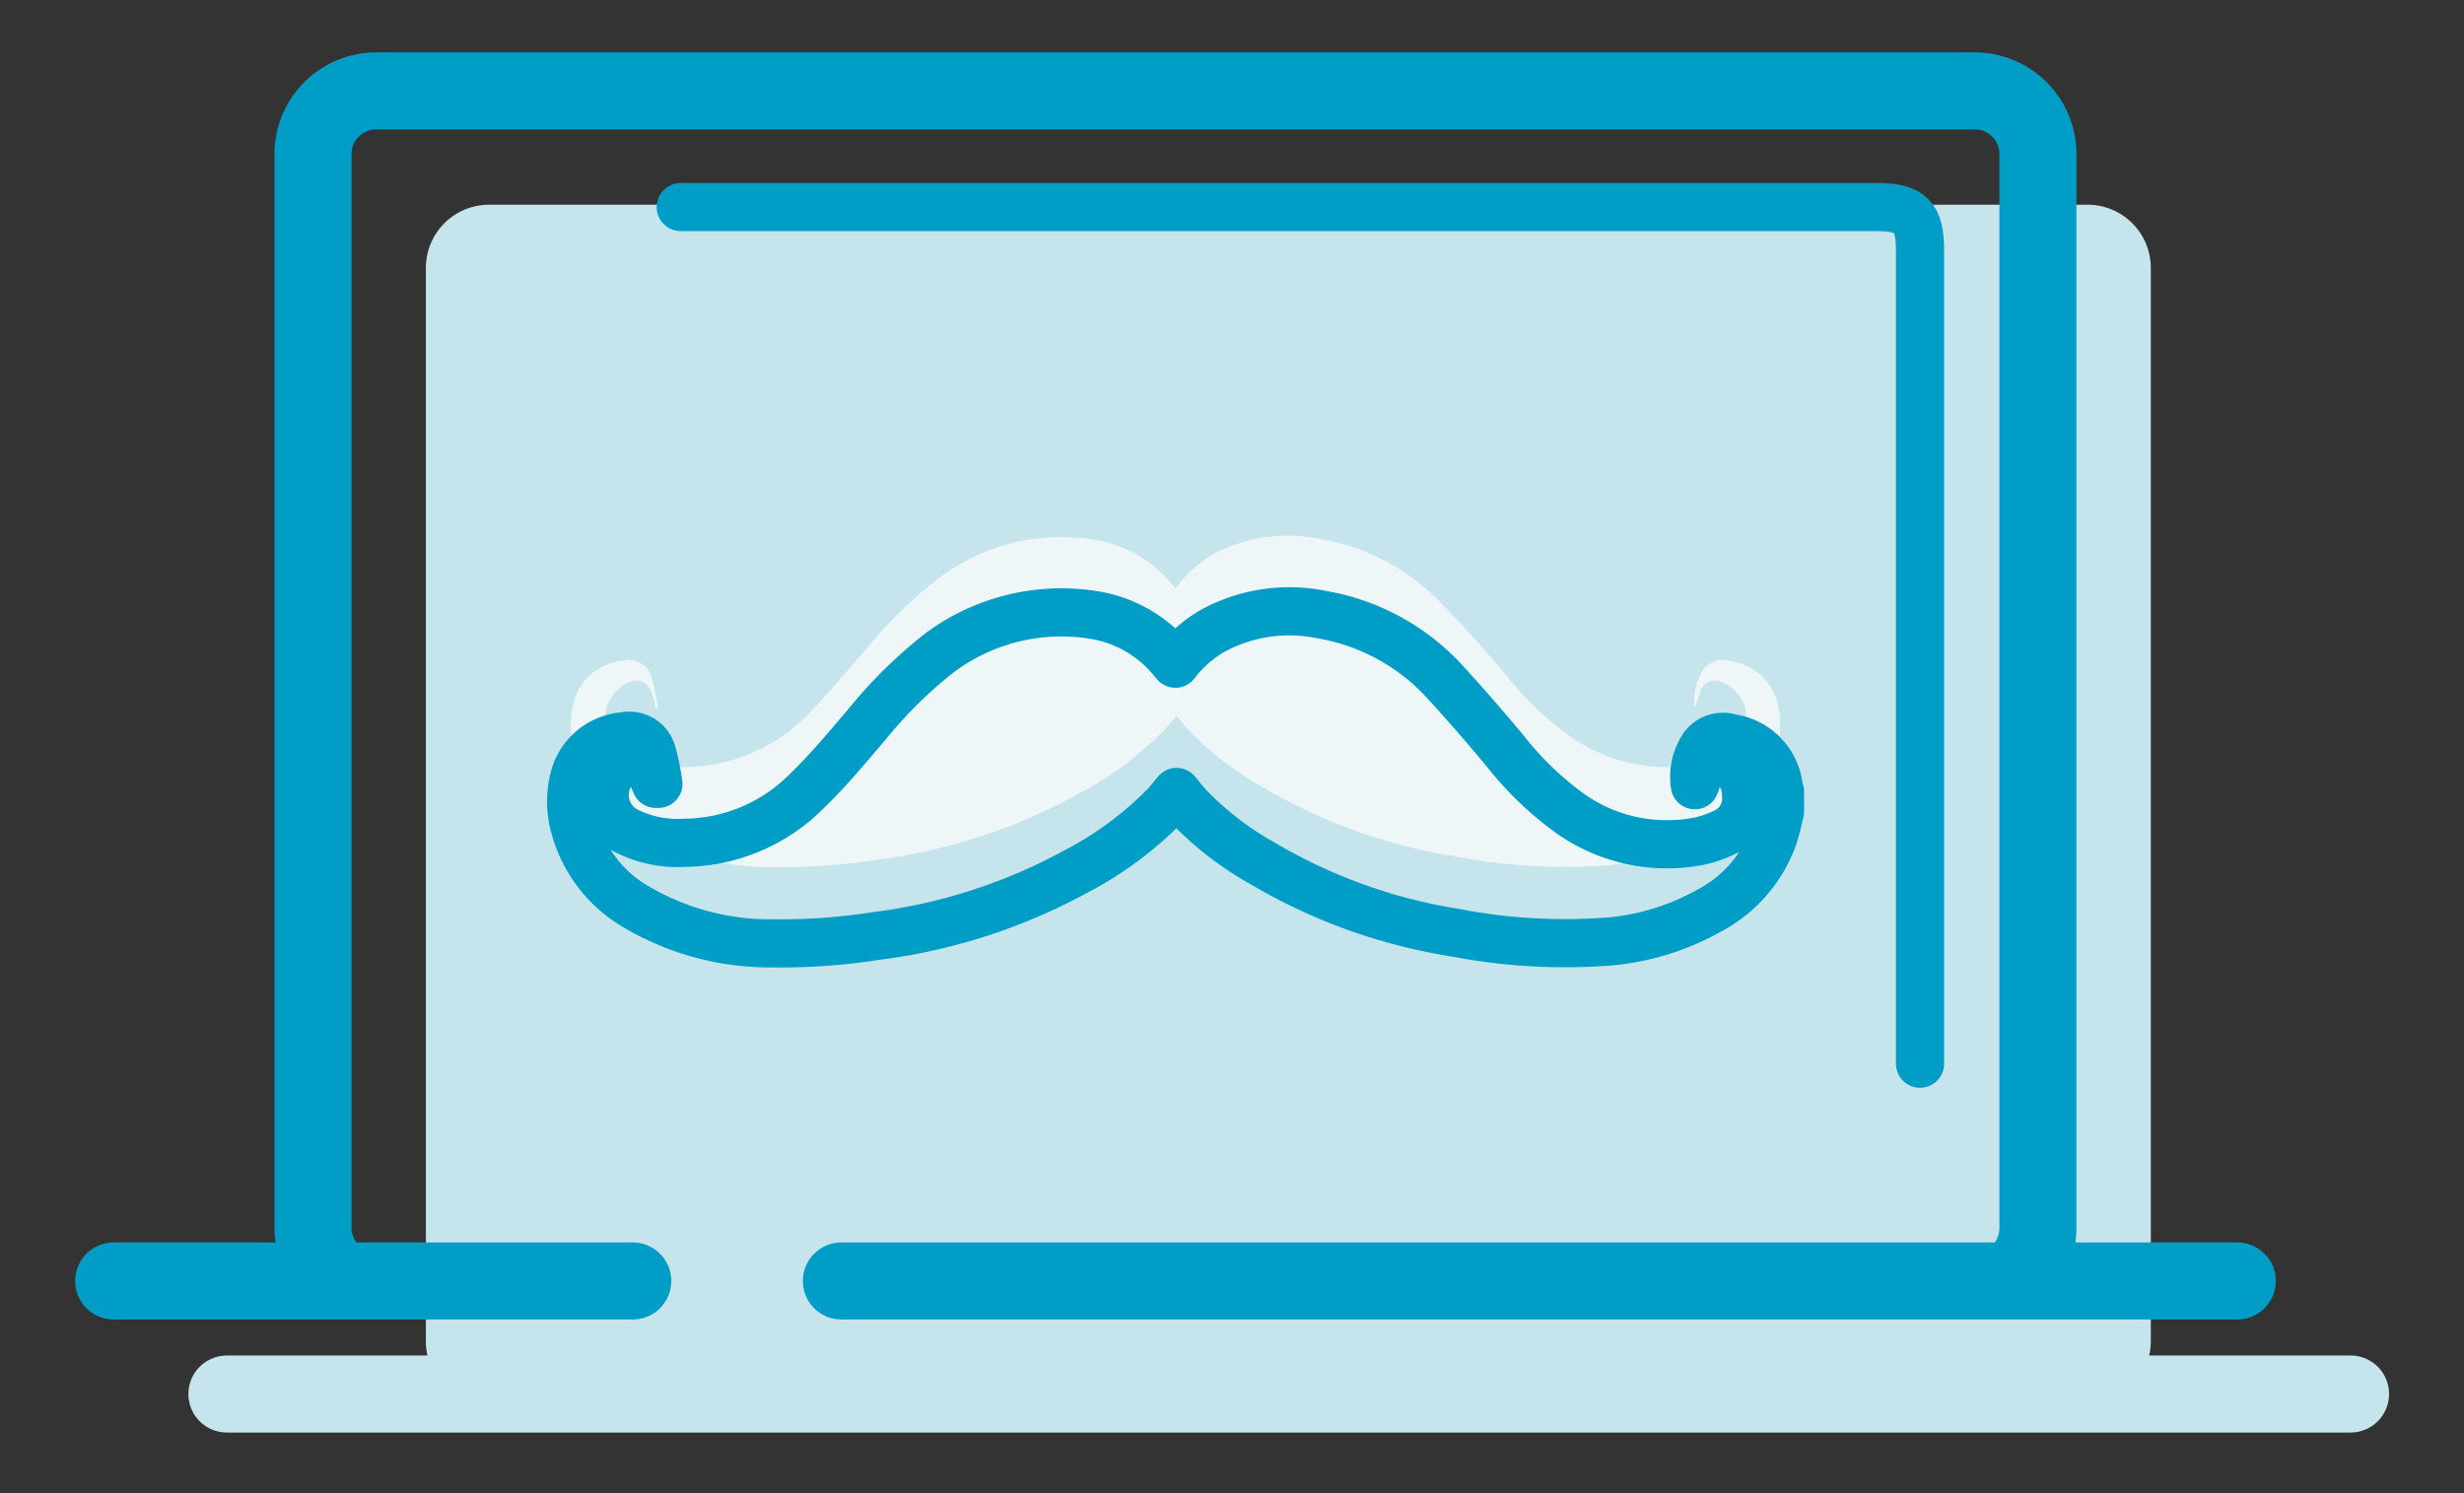 <svg id="Layer_1" data-name="Layer 1" xmlns="http://www.w3.org/2000/svg" viewBox="0 0 127.92 77.54"><rect x="0" y="0" width="127.92" height="77.54" fill="#333333" stroke="none"/><defs><style>.cls-1,.cls-3,.cls-5,.cls-6{fill:none;}.cls-2{fill:#c6e4ec;}.cls-3{stroke:#c6e4ec;}.cls-3,.cls-5,.cls-6{stroke-linecap:round;stroke-linejoin:round;}.cls-3,.cls-5{stroke-width:4px;}.cls-4{fill:#eef6f8;}.cls-5,.cls-6{stroke:#009ec6;}.cls-6{stroke-width:2.5px;}</style></defs><title>senior develop</title><rect class="cls-1" width="127.92" height="77.54"/><path class="cls-2" d="M108.39,10.63h-83a3.28,3.28,0,0,0-3.28,3.28v55.7a3.26,3.26,0,0,0,.65,2H111a3.26,3.26,0,0,0,.66-2V13.91A3.28,3.28,0,0,0,108.39,10.63Z"/><line class="cls-3" x1="122.03" y1="72.38" x2="11.78" y2="72.38"/><path class="cls-4" d="M92.41,38.18c-.12.46-.21.93-.37,1.38a7.11,7.11,0,0,1-3.34,3.78,13.06,13.06,0,0,1-5,1.57,29.93,29.93,0,0,1-8.13-.44,28.5,28.5,0,0,1-10-3.59,16.44,16.44,0,0,1-3.89-3c-.21-.22-.39-.47-.6-.72-.19.23-.37.47-.57.68a18.26,18.26,0,0,1-4.71,3.48,29.4,29.4,0,0,1-10.33,3.33,32.92,32.92,0,0,1-5.34.38A13.74,13.74,0,0,1,33,43.11,6.89,6.89,0,0,1,29.81,39a4.86,4.86,0,0,1,0-2.62,2.88,2.88,0,0,1,2.55-2.07,1.22,1.22,0,0,1,1.48.89,11.63,11.63,0,0,1,.32,1.58l-.13,0L34,36.59a2.8,2.8,0,0,0-.06-.28c-.27-1.05-.89-1.26-1.75-.61a2.12,2.12,0,0,0,.18,3.41,5.89,5.89,0,0,0,3.18.72,9.11,9.11,0,0,0,6.39-2.73C43,36,44,34.82,45,33.66A22.75,22.75,0,0,1,48.77,30a10.48,10.48,0,0,1,7.89-2,6.56,6.56,0,0,1,4.21,2.36l.16.19A6.59,6.59,0,0,1,63,28.76,8.27,8.27,0,0,1,68.58,28a11.18,11.18,0,0,1,6.31,3.39C76,32.5,77.08,33.76,78.15,35a16.78,16.78,0,0,0,3.41,3.27,8.79,8.79,0,0,0,6.63,1.41,6.28,6.28,0,0,0,1.38-.48,1.93,1.93,0,0,0,1.08-1.93,1.9,1.9,0,0,0-1.13-1.78.81.81,0,0,0-1.26.46c-.11.26-.16.55-.27.82a2.85,2.85,0,0,1,.44-2,1.26,1.26,0,0,1,1.41-.44,2.91,2.91,0,0,1,2.51,2.56,1.41,1.41,0,0,0,.06.22Z"/><path class="cls-5" d="M16.91,65.71a3.24,3.24,0,0,1-.66-2V8a3.28,3.28,0,0,1,3.29-3.28h83A3.28,3.28,0,0,1,105.8,8V63.74a3.31,3.31,0,0,1-.66,2"/><path class="cls-6" d="M35.34,10.75H97.39c1.82,0,2.29.47,2.29,2.28v42.2"/><line class="cls-5" x1="32.85" y1="66.51" x2="5.9" y2="66.51"/><line class="cls-5" x1="116.15" y1="66.51" x2="43.68" y2="66.51"/><path class="cls-6" d="M92.41,42.14c-.12.46-.21.94-.37,1.38A7,7,0,0,1,88.7,47.3a12.89,12.89,0,0,1-5,1.57,29.93,29.93,0,0,1-8.13-.44,28.31,28.31,0,0,1-10-3.59,16.4,16.4,0,0,1-3.89-3c-.21-.23-.39-.47-.6-.72-.19.22-.37.46-.57.68a18.26,18.26,0,0,1-4.71,3.48,29.18,29.18,0,0,1-10.33,3.32,31.83,31.83,0,0,1-5.34.38A13.65,13.65,0,0,1,33,47.07a6.86,6.86,0,0,1-3.17-4.15,4.82,4.82,0,0,1,0-2.61,2.89,2.89,0,0,1,2.55-2.08,1.23,1.23,0,0,1,1.48.89,12,12,0,0,1,.32,1.58l-.13,0s0-.11-.07-.17,0-.19-.06-.29c-.27-1-.89-1.26-1.75-.6a2.12,2.12,0,0,0,.18,3.41,5.88,5.88,0,0,0,3.18.71,9.06,9.06,0,0,0,6.39-2.72C43,40,44,38.79,45,37.62a23.56,23.56,0,0,1,3.76-3.71,10.57,10.57,0,0,1,7.89-2,6.61,6.61,0,0,1,4.21,2.36,2,2,0,0,0,.16.19A6.56,6.56,0,0,1,63,32.73a8.33,8.33,0,0,1,5.61-.82,11.24,11.24,0,0,1,6.31,3.39C76,36.47,77.08,37.72,78.15,39a16.78,16.78,0,0,0,3.41,3.27,8.7,8.7,0,0,0,6.63,1.41,5.8,5.8,0,0,0,1.38-.48,1.93,1.93,0,0,0,1.08-1.93,1.89,1.89,0,0,0-1.13-1.77.8.8,0,0,0-1.26.46c-.11.26-.16.55-.27.81a2.82,2.82,0,0,1,.44-2,1.26,1.26,0,0,1,1.41-.45,2.91,2.91,0,0,1,2.51,2.57,1.66,1.66,0,0,0,.06.21Z"/></svg>